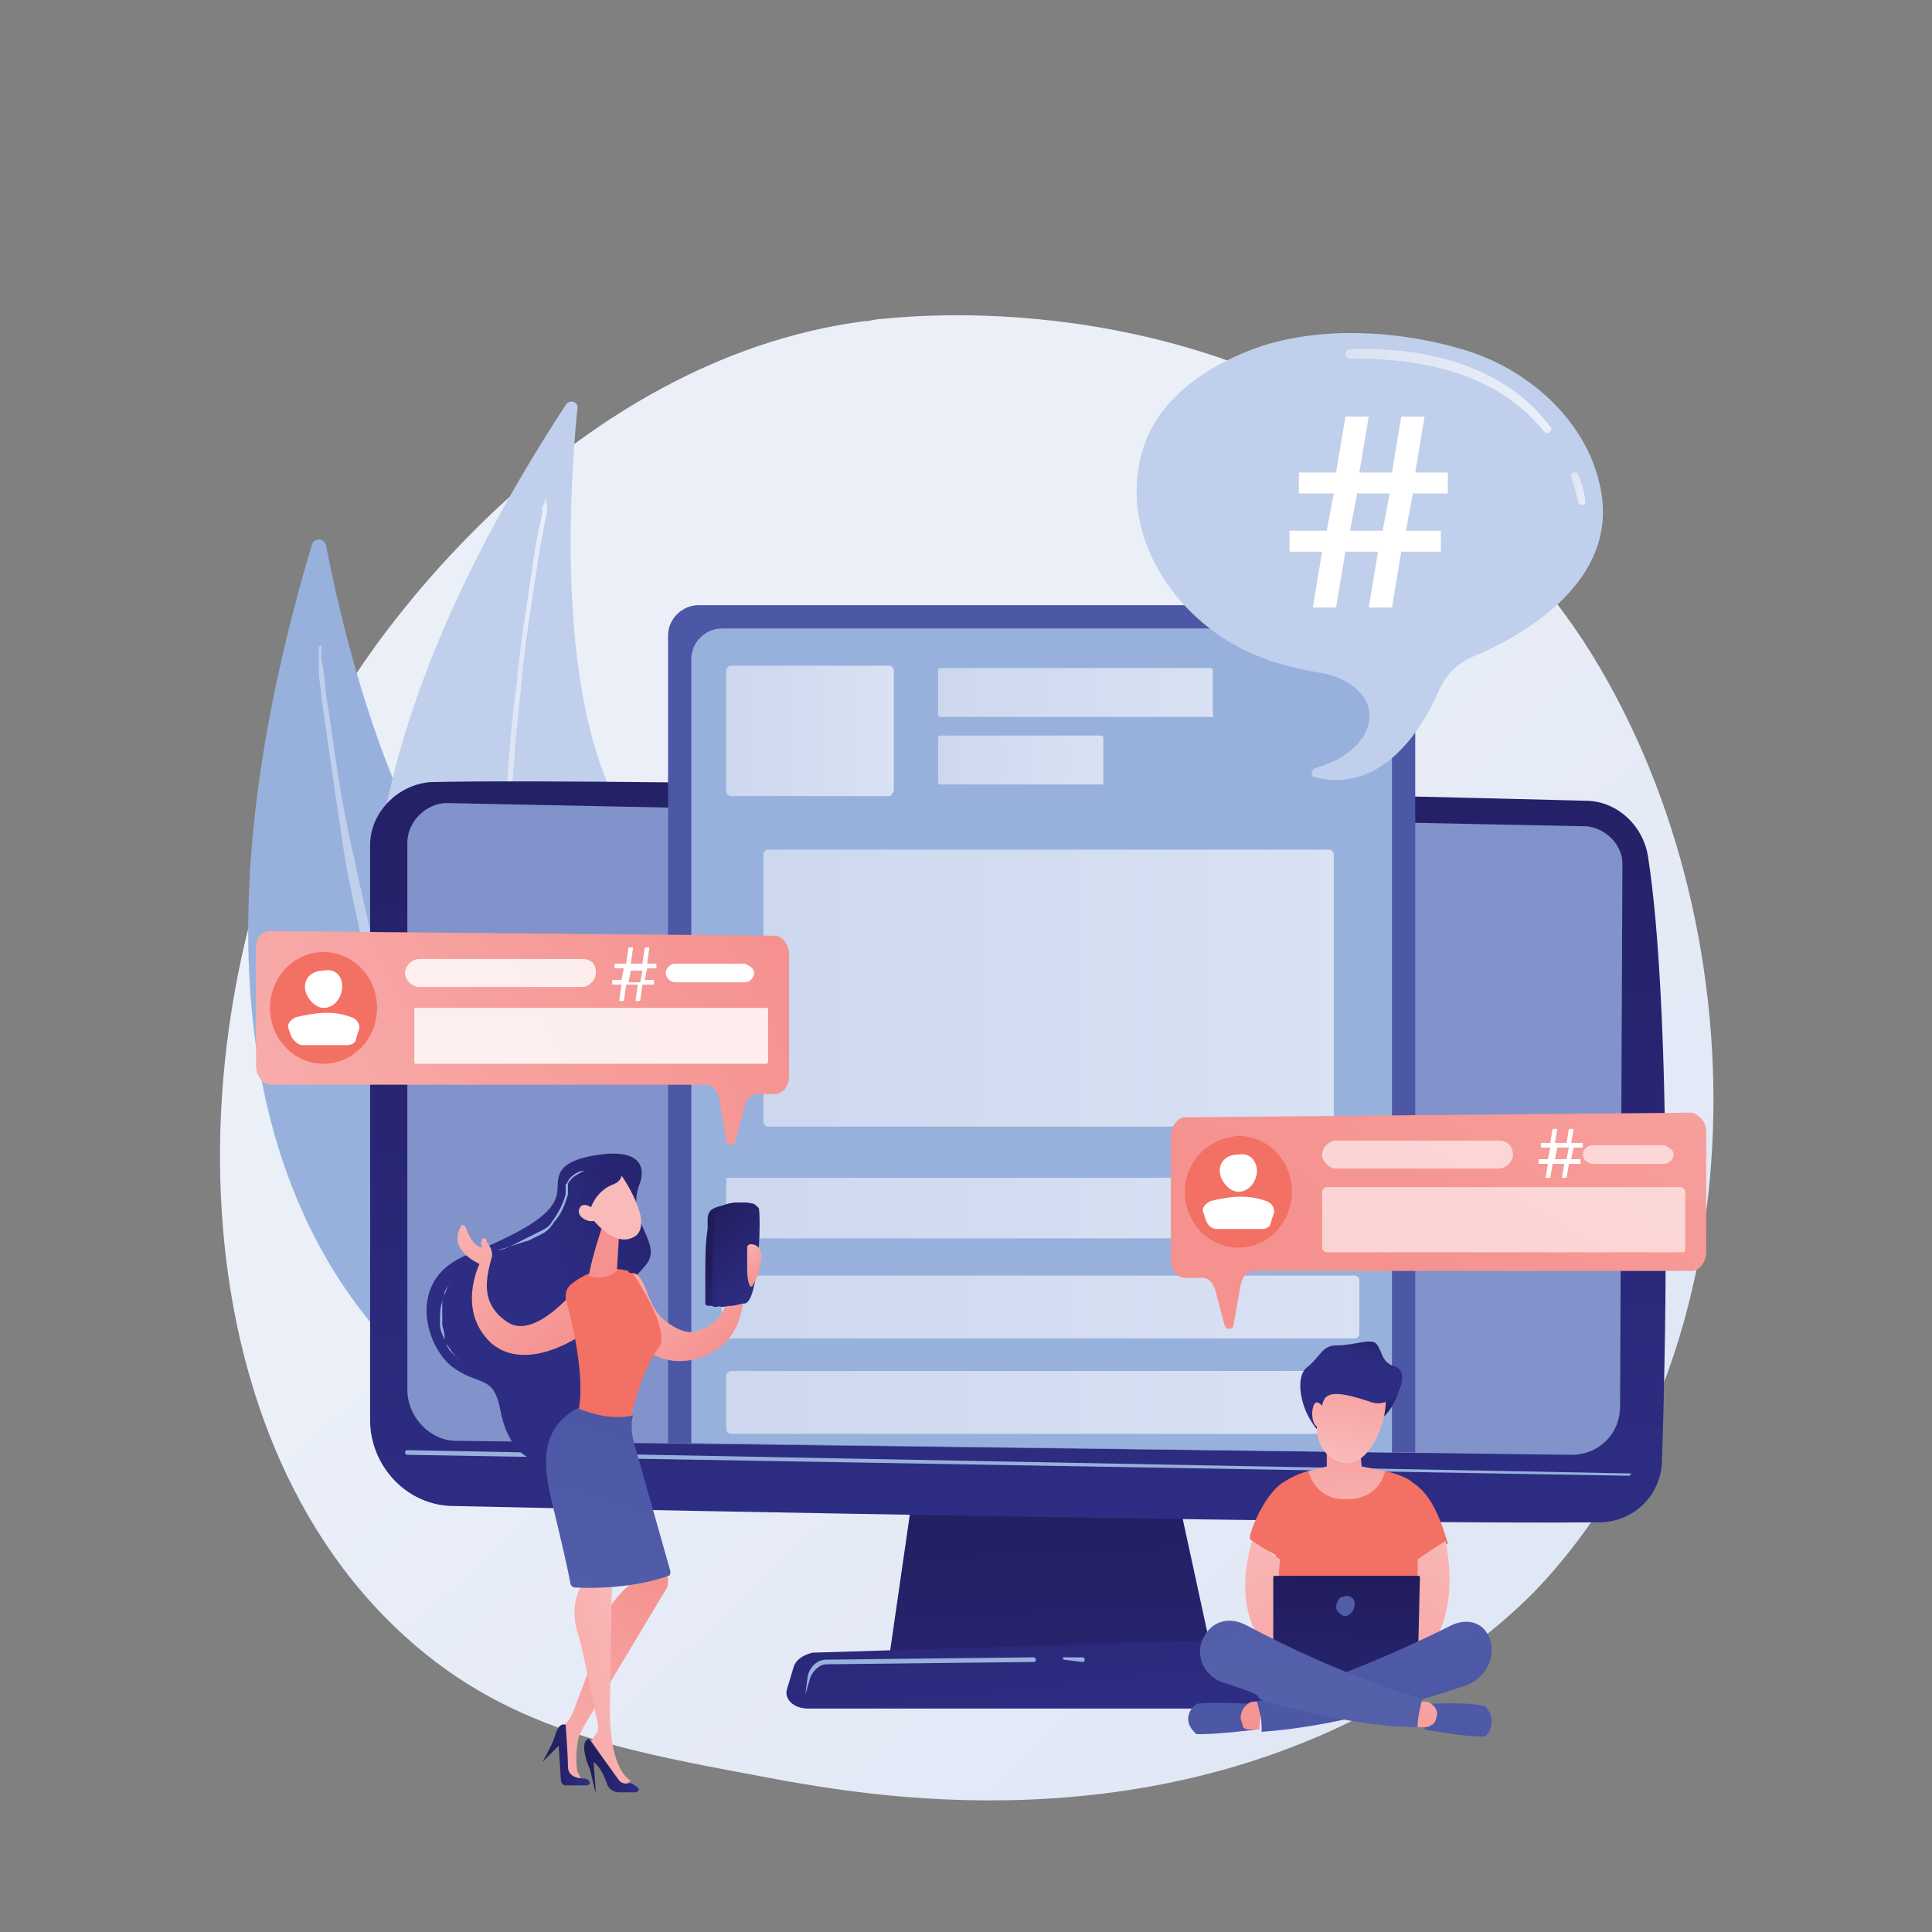 <?xml version="1.0" encoding="utf-8"?>
<!-- Generator: Adobe Illustrator 23.1.0, SVG Export Plug-In . SVG Version: 6.00 Build 0)  -->
<svg version="1.1" id="katman_1" xmlns="http://www.w3.org/2000/svg" xmlns:xlink="http://www.w3.org/1999/xlink" x="0px" y="0px"
	 viewBox="0 0 83 83" style="enable-background:new 0 0 83 83;" xml:space="preserve">
<rect x="0" y="0" width="83" height="83" fill="#808080" stroke="none"/>
<style type="text/css">
	.st0{fill:url(#SVGID_1_);}
	.st1{fill:#98B1DC;}
	.st2{fill:#C0CFEB;}
	.st3{fill:url(#SVGID_2_);}
	.st4{fill:url(#SVGID_3_);}
	.st5{fill:url(#SVGID_4_);}
	.st6{fill:#8193CA;}
	.st7{fill:url(#SVGID_5_);}
	.st8{fill:url(#SVGID_6_);}
	.st9{opacity:0.79;fill:url(#SVGID_7_);}
	.st10{opacity:0.79;fill:url(#SVGID_8_);}
	.st11{opacity:0.79;fill:url(#SVGID_9_);}
	.st12{opacity:0.79;fill:url(#SVGID_10_);}
	.st13{opacity:0.79;fill:url(#SVGID_11_);}
	.st14{opacity:0.79;fill:url(#SVGID_12_);}
	.st15{opacity:0.79;fill:url(#SVGID_13_);}
	.st16{fill:url(#SVGID_14_);}
	.st17{fill:url(#SVGID_15_);}
	.st18{fill:#FFFFFF;}
	.st19{fill:url(#SVGID_16_);}
	.st20{fill:url(#SVGID_17_);}
	.st21{fill:url(#SVGID_18_);}
	.st22{fill:url(#SVGID_19_);}
	.st23{fill:url(#SVGID_20_);}
	.st24{fill:url(#SVGID_21_);}
	.st25{fill:url(#SVGID_22_);}
	.st26{fill:url(#SVGID_23_);}
	.st27{fill:url(#SVGID_24_);}
	.st28{fill:url(#SVGID_25_);}
	.st29{fill:url(#SVGID_26_);}
	.st30{fill:url(#SVGID_27_);}
	.st31{fill:url(#SVGID_28_);}
	.st32{fill:url(#SVGID_29_);}
	.st33{fill:url(#SVGID_30_);}
	.st34{fill:url(#SVGID_31_);}
	.st35{fill:url(#SVGID_32_);}
	.st36{fill:url(#SVGID_33_);}
	.st37{opacity:0.83;fill:#FFFFFF;}
	.st38{fill:url(#SVGID_34_);}
	.st39{fill:url(#SVGID_35_);}
	.st40{fill:url(#SVGID_36_);}
	.st41{fill:url(#SVGID_37_);}
	.st42{fill:url(#SVGID_38_);}
	.st43{fill:url(#SVGID_39_);}
	.st44{fill:url(#SVGID_40_);}
	.st45{fill:url(#SVGID_41_);}
	.st46{fill:url(#SVGID_42_);}
	.st47{fill:url(#SVGID_43_);}
	.st48{fill:url(#SVGID_44_);}
	.st49{fill:url(#SVGID_45_);}
	.st50{fill:url(#SVGID_46_);}
	.st51{fill:url(#SVGID_47_);}
	.st52{fill:url(#SVGID_48_);}
	.st53{fill:url(#SVGID_49_);}
	.st54{fill:url(#SVGID_50_);}
	.st55{fill:url(#SVGID_51_);}
	.st56{opacity:0.6;fill:#FFFFFF;}
</style>
<g>
	<linearGradient id="SVGID_1_" gradientUnits="userSpaceOnUse" x1="79.445" y1="87.687" x2="34.204" y2="39.527">
		<stop  offset="0" style="stop-color:#DBE2F3"/>
		<stop  offset="1" style="stop-color:#EAEFF8"/>
	</linearGradient>
	<path class="st0" d="M65.9,68.4c-1.7,1.7-3.2,2.7-4.3,3.5c-11.2,7.5-23.9,5.3-27.9,4.6c-6.4-1.2-11.7-2-16.3-6.2
		c-10.5-9.5-10-29.2-2-41.5c1-1.5,9-13.3,21.7-15c0.3,0,0.5-0.1,0.8-0.1c2-0.2,14.2-1.3,24.2,7.1c1.4,1.2,3.7,3.4,5.9,6.7
		C75.8,39.5,75.8,58.1,65.9,68.4z"/>
	<g>
		<g>
			<path class="st1" d="M13.4,23.4c0.1-0.3,0.5-0.3,0.6,0c0.6,3.1,2.4,11.1,5.9,15.5c5.6,7.2,8.8,18.5,4.5,23.8
				C24.4,62.8,3.3,57.2,13.4,23.4z"/>
			<path class="st2" d="M13.7,27.8c0,0.1,0,0.2,0,0.3l0,0.3l0,0.5c0,0.3,0.1,0.7,0.1,1c0.1,0.7,0.2,1.4,0.3,2.1
				c0.2,1.4,0.4,2.7,0.6,4.1c0.2,1.4,0.5,2.7,0.8,4.1c0.3,1.3,0.6,2.7,1,4c0.7,2.7,1.6,5.3,2.7,7.9c0.5,1.3,1.1,2.5,1.8,3.8
				c0.7,1.2,1.4,2.4,2.2,3.5c0,0,0.1,0,0.1,0c0,0,0,0,0-0.1l0,0c-0.7-1.2-1.4-2.4-2.1-3.6c-0.6-1.2-1.2-2.5-1.7-3.8
				c-0.5-1.3-1-2.6-1.4-3.9c-0.4-1.3-0.8-2.6-1.2-4c-0.7-2.7-1.3-5.3-1.9-8.1c-0.3-1.4-0.5-2.7-0.7-4.1c-0.1-0.7-0.2-1.4-0.3-2
				l-0.1-1l-0.1-0.5l0-0.3c0-0.1,0-0.2,0-0.2l0,0C13.8,27.7,13.8,27.7,13.7,27.8C13.7,27.7,13.7,27.7,13.7,27.8z"/>
		</g>
		<g>
			<path class="st2" d="M24.3,17.4c0.2-0.3,0.6-0.1,0.5,0.2c-0.3,3-0.8,10.8,1.2,15.8c3.2,8.2,3.1,19.4-2.4,23.1
				C23.7,56.5,5.9,45.6,24.3,17.4z"/>
			<linearGradient id="SVGID_2_" gradientUnits="userSpaceOnUse" x1="21.589" y1="37.199" x2="23.643" y2="37.199">
				<stop  offset="0" style="stop-color:#DBE2F3"/>
				<stop  offset="1" style="stop-color:#EAEFF8"/>
			</linearGradient>
			<path class="st3" d="M23.4,21.5c0,0.1,0,0.2-0.1,0.2L23.3,22l-0.1,0.5c-0.1,0.3-0.1,0.6-0.2,1c-0.1,0.7-0.2,1.3-0.3,2
				c-0.2,1.3-0.4,2.6-0.5,3.9c-0.2,1.3-0.3,2.6-0.4,4c-0.1,1.3-0.2,2.6-0.2,4c-0.1,2.6,0,5.3,0.3,7.9c0.2,1.3,0.3,2.6,0.6,3.9
				c0.3,1.3,0.6,2.6,1,3.8c0,0,0,0,0.1,0c0,0,0,0,0-0.1l0,0c-0.4-1.3-0.7-2.6-0.9-3.8c-0.2-1.3-0.4-2.6-0.5-3.9
				c-0.1-1.3-0.2-2.6-0.3-3.9c0-1.3,0-2.6,0-4c0-2.6,0.2-5.3,0.5-7.9c0.1-1.3,0.3-2.6,0.5-3.9c0.1-0.7,0.2-1.3,0.3-2l0.2-1l0.1-0.5
				l0-0.2C23.5,21.7,23.5,21.6,23.4,21.5l0.1,0C23.5,21.5,23.5,21.4,23.4,21.5C23.4,21.4,23.4,21.4,23.4,21.5z"/>
		</g>
	</g>
	<g>
		<linearGradient id="SVGID_3_" gradientUnits="userSpaceOnUse" x1="44.682" y1="59.951" x2="45.625" y2="82.571">
			<stop  offset="0" style="stop-color:#201B59"/>
			<stop  offset="1" style="stop-color:#2D2D84"/>
		</linearGradient>
		<polygon class="st4" points="39.4,62.9 38.2,71.2 52.1,71.2 50.3,62.9 		"/>
		<linearGradient id="SVGID_4_" gradientUnits="userSpaceOnUse" x1="42.94" y1="18.885" x2="44.039" y2="65.853">
			<stop  offset="0" style="stop-color:#201B59"/>
			<stop  offset="1" style="stop-color:#2D2D84"/>
		</linearGradient>
		<path class="st5" d="M15.9,36.3V61c0,2,1.6,3.7,3.6,3.7c9,0.2,40.6,0.8,49.2,0.7c1.5,0,2.7-1.2,2.7-2.7c0.2-5.7,0.4-19.5-0.6-25.9
			c-0.2-1.3-1.3-2.4-2.7-2.4c-7.6-0.2-41-1-49.6-0.8C17.1,33.7,15.9,34.9,15.9,36.3z"/>
		<path class="st6" d="M17.5,36.2v23.5c0,1.2,1,2.2,2.1,2.2l47.9,0.6c1.2,0,2.1-0.9,2.1-2.1l0.1-23.3c0-0.8-0.7-1.5-1.5-1.6l-49-1
			C18.3,34.5,17.5,35.3,17.5,36.2z"/>
		<path class="st1" d="M70,63.4C70,63.4,70,63.4,70,63.4l-52.5-0.9c0,0-0.1,0-0.1-0.1c0,0,0-0.1,0.1-0.1L70,63.3
			C70.1,63.3,70.1,63.3,70,63.4C70.1,63.4,70.1,63.4,70,63.4z"/>
		<linearGradient id="SVGID_5_" gradientUnits="userSpaceOnUse" x1="43.468" y1="58.766" x2="45.039" y2="73.846">
			<stop  offset="0" style="stop-color:#201B59"/>
			<stop  offset="1" style="stop-color:#2D2D84"/>
		</linearGradient>
		<path class="st7" d="M55.1,73.4H34.7c-0.6,0-1-0.4-0.9-0.8l0.3-1c0.1-0.3,0.4-0.5,0.8-0.6l19.7-0.6c0.4,0,0.8,0.2,0.9,0.5l0.5,1.7
			C56.1,73,55.7,73.4,55.1,73.4z"/>
		<path class="st1" d="M45.7,71.3C45.7,71.3,45.6,71.3,45.7,71.3c-0.1-0.1,0-0.1,0-0.1l0.8,0c0,0,0.1,0,0.1,0.1c0,0,0,0.1-0.1,0.1
			L45.7,71.3L45.7,71.3z"/>
		<path class="st1" d="M34.6,72.8C34.6,72.8,34.6,72.8,34.6,72.8C34.6,72.8,34.5,72.8,34.6,72.8l0.1-0.8c0.1-0.4,0.4-0.7,0.8-0.7
			l8.9-0.1h0c0,0,0.1,0,0.1,0.1c0,0,0,0.1-0.1,0.1l-8.9,0.1c-0.3,0-0.6,0.3-0.7,0.6L34.6,72.8C34.7,72.8,34.6,72.8,34.6,72.8z"/>
		<linearGradient id="SVGID_6_" gradientUnits="userSpaceOnUse" x1="75.287" y1="5.362" x2="63.191" y2="20.913">
			<stop  offset="0" style="stop-color:#5560AB"/>
			<stop  offset="1" style="stop-color:#4C57A6"/>
		</linearGradient>
		<path class="st8" d="M60.8,62.4l-32.1-0.4V27.3c0-0.7,0.6-1.3,1.3-1.3h29.6c0.7,0,1.2,0.6,1.2,1.2L60.8,62.4z"/>
		<path class="st1" d="M59.8,62.4l-30.1-0.4V28.3c0-0.7,0.6-1.3,1.3-1.3h27.6c0.7,0,1.2,0.6,1.2,1.2V62.4z"/>
		<g>
			<linearGradient id="SVGID_7_" gradientUnits="userSpaceOnUse" x1="31.179" y1="31.445" x2="38.339" y2="31.445">
				<stop  offset="0" style="stop-color:#DBE2F3"/>
				<stop  offset="1" style="stop-color:#EAEFF8"/>
			</linearGradient>
			<path class="st9" d="M38.2,34.2h-6.8c-0.1,0-0.2-0.1-0.2-0.2v-5.2c0-0.1,0.1-0.2,0.2-0.2h6.8c0.1,0,0.2,0.1,0.2,0.2V34
				C38.3,34.1,38.3,34.2,38.2,34.2z"/>
			<linearGradient id="SVGID_8_" gradientUnits="userSpaceOnUse" x1="40.293" y1="29.765" x2="52.209" y2="29.765">
				<stop  offset="0" style="stop-color:#DBE2F3"/>
				<stop  offset="1" style="stop-color:#EAEFF8"/>
			</linearGradient>
			<path class="st10" d="M52.1,30.8H40.4c-0.1,0-0.1-0.1-0.1-0.1v-1.9c0-0.1,0.1-0.1,0.1-0.1h11.6c0.1,0,0.1,0.1,0.1,0.1v1.9
				C52.2,30.8,52.1,30.8,52.1,30.8z"/>
			<linearGradient id="SVGID_9_" gradientUnits="userSpaceOnUse" x1="40.293" y1="32.64" x2="47.438" y2="32.64">
				<stop  offset="0" style="stop-color:#DBE2F3"/>
				<stop  offset="1" style="stop-color:#EAEFF8"/>
			</linearGradient>
			<path class="st11" d="M47.3,33.7h-6.9c-0.1,0-0.1-0.1-0.1-0.1v-1.9c0-0.1,0.1-0.1,0.1-0.1h6.9c0.1,0,0.1,0.1,0.1,0.1v1.9
				C47.4,33.7,47.4,33.7,47.3,33.7z"/>
			<linearGradient id="SVGID_10_" gradientUnits="userSpaceOnUse" x1="32.758" y1="42.456" x2="57.305" y2="42.456">
				<stop  offset="0" style="stop-color:#DBE2F3"/>
				<stop  offset="1" style="stop-color:#EAEFF8"/>
			</linearGradient>
			<path class="st12" d="M57.1,48.4H33c-0.1,0-0.2-0.1-0.2-0.2V36.7c0-0.1,0.1-0.2,0.2-0.2h24.1c0.1,0,0.2,0.1,0.2,0.2v11.5
				C57.3,48.3,57.2,48.4,57.1,48.4z"/>
			<linearGradient id="SVGID_11_" gradientUnits="userSpaceOnUse" x1="31.164" y1="51.843" x2="58.454" y2="51.843">
				<stop  offset="0" style="stop-color:#DBE2F3"/>
				<stop  offset="1" style="stop-color:#EAEFF8"/>
			</linearGradient>
			<path class="st13" d="M58.4,53.2H31.3c-0.1,0-0.1,0-0.1-0.1v-2.4c0-0.1,0-0.1,0.1-0.1h27.1c0.1,0,0.1,0,0.1,0.1L58.4,53.2
				C58.5,53.1,58.4,53.2,58.4,53.2z"/>
			<linearGradient id="SVGID_12_" gradientUnits="userSpaceOnUse" x1="31.11" y1="56.199" x2="58.401" y2="56.199">
				<stop  offset="0" style="stop-color:#DBE2F3"/>
				<stop  offset="1" style="stop-color:#EAEFF8"/>
			</linearGradient>
			<path class="st14" d="M58.2,57.5h-27c-0.1,0-0.2-0.1-0.2-0.2V55c0-0.1,0.1-0.2,0.2-0.2h27c0.1,0,0.2,0.1,0.2,0.2v2.3
				C58.4,57.4,58.3,57.5,58.2,57.5z"/>
			<linearGradient id="SVGID_13_" gradientUnits="userSpaceOnUse" x1="31.172" y1="60.263" x2="58.462" y2="60.263">
				<stop  offset="0" style="stop-color:#DBE2F3"/>
				<stop  offset="1" style="stop-color:#EAEFF8"/>
			</linearGradient>
			<path class="st15" d="M58.3,61.6H31.4c-0.1,0-0.2-0.1-0.2-0.2v-2.3c0-0.1,0.1-0.2,0.2-0.2h26.9c0.1,0,0.2,0.1,0.2,0.2v2.3
				C58.5,61.5,58.4,61.6,58.3,61.6z"/>
		</g>
	</g>
	<g>
		<g>
			<path class="st2" d="M68.8,21.2c-0.5-3.1-3.2-5.4-6-6.2c-2.7-0.8-6-1-8.7-0.1c-2,0.7-4.1,2-4.9,4.1c-1.3,3.6,1,7.3,4.2,8.9
				c1,0.5,2.1,0.8,3.3,1c1.3,0.2,2.7,1.2,1.9,2.7c-0.5,0.8-1.4,1.2-2.1,1.4c-0.2,0.1-0.2,0.4,0,0.4c2.9,0.7,4.6-2.1,5.3-3.7
				c0.3-0.7,0.8-1.2,1.5-1.5C65.7,27.2,69.4,24.9,68.8,21.2z"/>
			<linearGradient id="SVGID_14_" gradientUnits="userSpaceOnUse" x1="57.932" y1="16.82" x2="66.668" y2="16.82">
				<stop  offset="0" style="stop-color:#DBE2F3"/>
				<stop  offset="1" style="stop-color:#EAEFF8"/>
			</linearGradient>
			<path class="st16" d="M66.5,18.6c-0.1,0-0.1,0-0.2-0.1c-2.2-2.7-5.7-3.1-8.3-3.1c-0.1,0-0.2-0.1-0.2-0.2c0-0.1,0.1-0.2,0.2-0.2
				c2.6-0.1,6.3,0.4,8.5,3.2C66.7,18.4,66.7,18.5,66.5,18.6C66.6,18.5,66.6,18.5,66.5,18.6z"/>
			<linearGradient id="SVGID_15_" gradientUnits="userSpaceOnUse" x1="67.486" y1="20.933" x2="68.141" y2="20.933">
				<stop  offset="0" style="stop-color:#DBE2F3"/>
				<stop  offset="1" style="stop-color:#EAEFF8"/>
			</linearGradient>
			<path class="st17" d="M68,21.7C68,21.7,68,21.7,68,21.7c-0.1,0-0.2-0.1-0.2-0.1c0,0-0.1-0.5-0.3-1.1c0-0.1,0-0.2,0.1-0.2
				c0.1,0,0.2,0,0.2,0.1c0.3,0.7,0.3,1.1,0.3,1.2C68.2,21.6,68.1,21.6,68,21.7z"/>
		</g>
		<g>
			<path class="st18" d="M60.7,21.2l-0.3,1.6h1.5v0.9h-1.7l-0.4,2.4h-1l0.4-2.4h-1.4l-0.4,2.4h-1l0.4-2.4h-1.4v-0.9H57l0.3-1.6h-1.5
				v-0.9h1.6l0.4-2.4h1l-0.4,2.4h1.4l0.4-2.4h1l-0.4,2.4h1.4v0.9H60.7z M58,22.8h1.4l0.3-1.6h-1.4L58,22.8z"/>
		</g>
	</g>
	<g>
		
			<linearGradient id="SVGID_16_" gradientUnits="userSpaceOnUse" x1="-870.089" y1="48.764" x2="-859.209" y2="53.928" gradientTransform="matrix(-1 -1.500000e-02 -1.500000e-02 1 -834.466 -10.37)">
			<stop  offset="0" style="stop-color:#201B59"/>
			<stop  offset="1" style="stop-color:#2D2D84"/>
		</linearGradient>
		<path class="st19" d="M27.5,50.8c0,0,0.6-1.5-1.7-1.2c-2.3,0.3-1.7,1.2-1.9,1.8c-0.2,0.7-1.1,1.4-3.8,2.5c-2.6,1-1.9,3.8-0.7,4.8
			c1.2,0.9,1.8,0.3,2.1,1.9c0.3,1.6,1.4,2.9,2.8,1.6c1.4-1.4,2.9-3,2.5-5.1c-0.4-2.1,0.1-1.7,0.9-2.7C28.6,53.4,26.8,52.5,27.5,50.8
			z"/>
		
			<linearGradient id="SVGID_17_" gradientUnits="userSpaceOnUse" x1="-912.935" y1="52.787" x2="-917.03" y2="57.82" gradientTransform="matrix(-1 0 0 1 -885.756 0)">
			<stop  offset="0" style="stop-color:#F9BABA"/>
			<stop  offset="1" style="stop-color:#F5928F"/>
		</linearGradient>
		<path class="st20" d="M27,54.8c0.4-0.4,0.7,0.5,0.8,0.7c0.2,0.6,0.5,1.1,1,1.4c0.3,0.2,0.7,0.4,1.1,0.3c1.4-0.4,1.4-1.5,1.4-2.4
			c0-0.2,0.1-0.5,0.3-0.6c0.2-0.1,0.3-0.3,0.3-0.3s0.1,0.3,0,0.4c-0.1,0-0.1,0.1-0.1,0.2c0,0,0,0,0.1,0c0.4-0.1,0,0.6,0,0.6
			s0.4,2.2-1.5,3.1c-0.9,0.4-1.6,0.3-2.1,0.1c-0.2-0.1-0.5-0.2-0.6-0.4c-0.1-0.1-0.1-0.1-0.1-0.1l0,0C26.8,56.8,26.6,55.1,27,54.8z"
			/>
		
			<linearGradient id="SVGID_18_" gradientUnits="userSpaceOnUse" x1="-904.297" y1="51.164" x2="-909.898" y2="58.05" gradientTransform="matrix(-1 0 0 1 -885.756 0)">
			<stop  offset="0" style="stop-color:#F9BABA"/>
			<stop  offset="1" style="stop-color:#F5928F"/>
		</linearGradient>
		<path class="st21" d="M19.8,52.7c0-0.1,0.1-0.1,0.2,0c0.1,0.3,0.3,0.8,0.7,0.9c0,0,0,0,0,0c0,0,0,0,0,0c0,0,0-0.1,0-0.1
			c-0.1-0.1,0-0.2,0-0.2c0,0,0-0.1,0.1-0.1c0,0,0.1,0,0.1,0.1c0,0.1,0.1,0.1,0.1,0.2c0.1,0.1,0.2,0.4,0.1,0.6
			c-0.2,0.8-0.5,1.9,0.7,2.7c1.2,0.8,3-1.5,3-1.5l0.1,2.1c0,0-2.3,1.6-3.8,0.3c-1.5-1.4-0.5-3.4-0.5-3.4S19.2,53.7,19.8,52.7z"/>
		<linearGradient id="SVGID_19_" gradientUnits="userSpaceOnUse" x1="35.319" y1="50.6" x2="29.192" y2="55.548">
			<stop  offset="0" style="stop-color:#F5928F"/>
			<stop  offset="1" style="stop-color:#F37064"/>
		</linearGradient>
		<path class="st22" d="M27,54.6c-0.4-0.1-1.4-0.3-2.5,0.6c-0.2,0.2-0.2,0.4-0.2,0.6c0.3,1,1,4,0.4,5.3c0,0,1.1,1.2,2.3,0.2
			c0,0,0.5-2.4,1.3-3.4c0.5-0.7-0.8-2.7-1.1-3.2C27.1,54.7,27,54.7,27,54.6z"/>
		
			<linearGradient id="SVGID_20_" gradientUnits="userSpaceOnUse" x1="-9482.898" y1="1533.856" x2="-9482.604" y2="1531.765" gradientTransform="matrix(-0.96 0.279 0.279 0.96 -9507.226 1232.319)">
			<stop  offset="0" style="stop-color:#F9BABA"/>
			<stop  offset="1" style="stop-color:#F5928F"/>
		</linearGradient>
		<path class="st23" d="M25.9,52.6c0,0-0.5,1.5-0.6,2.2c0,0,0.6,0.3,1.2-0.2c0,0,0.1-1.5,0.1-1.8L25.9,52.6z"/>
		
			<linearGradient id="SVGID_21_" gradientUnits="userSpaceOnUse" x1="-9484.249" y1="1529.375" x2="-9481.495" y2="1532.542" gradientTransform="matrix(-0.96 0.279 0.279 0.96 -9507.226 1232.319)">
			<stop  offset="0" style="stop-color:#F9BABA"/>
			<stop  offset="1" style="stop-color:#F5928F"/>
		</linearGradient>
		<path class="st24" d="M26.7,50.5c0,0,1.4,2,0.6,2.6c-0.9,0.6-1.9-0.8-1.9-0.8s-0.3-1.1,0-1.5C25.8,50.4,26.7,50.5,26.7,50.5z"/>
		
			<linearGradient id="SVGID_22_" gradientUnits="userSpaceOnUse" x1="-918.392" y1="47.727" x2="-907.512" y2="52.891" gradientTransform="matrix(-1 0 0 1 -885.756 0)">
			<stop  offset="0" style="stop-color:#201B59"/>
			<stop  offset="1" style="stop-color:#2D2D84"/>
		</linearGradient>
		<path class="st25" d="M24.9,50.5C25.2,49.9,26,50,26,50s0.7,0.2,0.7,0.5c0,0.1-0.1,0.3-0.4,0.4c-0.5,0.2-0.9,0.7-1,1.3l0,0.1
			C25.3,52.3,24.7,51.2,24.9,50.5z"/>
		
			<linearGradient id="SVGID_23_" gradientUnits="userSpaceOnUse" x1="-9483.561" y1="1528.776" x2="-9480.807" y2="1531.943" gradientTransform="matrix(-0.96 0.279 0.279 0.96 -9507.226 1232.319)">
			<stop  offset="0" style="stop-color:#F9BABA"/>
			<stop  offset="1" style="stop-color:#F5928F"/>
		</linearGradient>
		<path class="st26" d="M25.7,52.1c0,0-0.6-0.6-0.8-0.2c-0.2,0.4,0.5,0.7,0.7,0.5L25.7,52.1z"/>
		
			<linearGradient id="SVGID_24_" gradientUnits="userSpaceOnUse" x1="5567.509" y1="92.769" x2="5574.08" y2="81.169" gradientTransform="matrix(1 -9.500000e-03 9.500000e-03 1 -5546.443 39.712)">
			<stop  offset="0" style="stop-color:#F9BABA"/>
			<stop  offset="1" style="stop-color:#F5928F"/>
		</linearGradient>
		<path class="st27" d="M28.4,66.4c0,0.1,0.2,1,0.3,1.4c0,0.2,0,0.4-0.1,0.5l-3.6,6c0,0.1-0.1,0.2-0.1,0.2c-0.1,0.3-0.2,1-0.1,1.6
			l0.2,0.4l-0.8-0.2l-0.2-2.1l0.2-0.1c0.2-0.1,0.3-0.3,0.4-0.5c0.3-0.8,1.1-2.8,1.3-3.8c0.2-1.1,1.5-2,1.5-2l-0.2-0.5L28.4,66.4z"/>
		
			<linearGradient id="SVGID_25_" gradientUnits="userSpaceOnUse" x1="5568.941" y1="88.668" x2="5570.862" y2="88.668" gradientTransform="matrix(1 -9.500000e-03 9.500000e-03 1 -5546.443 39.712)">
			<stop  offset="0" style="stop-color:#201B59"/>
			<stop  offset="1" style="stop-color:#2D2D84"/>
		</linearGradient>
		<path class="st28" d="M23.3,75.7c0,0,0.4-0.7,0.5-1c0.1-0.3,0.2-0.7,0.5-0.6c0,0,0.1,1.3,0.1,1.8c0,0.5,0.6,0.5,0.6,0.5
			s0.2,0,0.3,0.1c0.1,0.1,0,0.2-0.1,0.2c-0.2,0-0.5,0-0.9,0c-0.1,0-0.2-0.1-0.2-0.2L24,75L23.3,75.7L23.3,75.7z"/>
		
			<linearGradient id="SVGID_26_" gradientUnits="userSpaceOnUse" x1="5573.678" y1="84.597" x2="5563.851" y2="87.739" gradientTransform="matrix(1 -9.500000e-03 9.500000e-03 1 -5546.443 39.712)">
			<stop  offset="0" style="stop-color:#F9BABA"/>
			<stop  offset="1" style="stop-color:#F5928F"/>
		</linearGradient>
		<path class="st29" d="M26.3,67.4c0,0-0.1,5.4-0.1,6.1c0,0.8,0.1,2.5,0.9,3l-0.3,0.2c0,0-0.4-0.4-0.8-1c-0.5-0.8-0.6-0.9-0.6-0.9
			l0.2-0.3c0.1-0.1,0.1-0.3,0.1-0.4c-0.2-0.8-0.7-3.5-0.9-4c-0.2-0.7-0.2-1.6,0.4-2.3C25.7,66.9,26.3,67.4,26.3,67.4z"/>
		
			<linearGradient id="SVGID_27_" gradientUnits="userSpaceOnUse" x1="5570.722" y1="89.015" x2="5573.012" y2="89.015" gradientTransform="matrix(1 -9.500000e-03 9.500000e-03 1 -5546.443 39.712)">
			<stop  offset="0" style="stop-color:#201B59"/>
			<stop  offset="1" style="stop-color:#2D2D84"/>
		</linearGradient>
		<path class="st30" d="M25.6,77C25.6,77,25.6,76.9,25.6,77c-0.1-0.2-0.2-0.9-0.3-1.1c-0.1-0.2-0.4-1.1,0-1.2c0,0,1.1,1.5,1.3,1.8
			c0.2,0.2,0.5,0.1,0.5,0.1s0.2,0.1,0.3,0.2c0.1,0.1,0,0.2-0.1,0.2l-0.7,0c-0.2,0-0.4-0.1-0.5-0.3c-0.1-0.3-0.3-0.8-0.6-1L25.6,77
			C25.6,76.9,25.6,77,25.6,77L25.6,77z"/>
		<linearGradient id="SVGID_28_" gradientUnits="userSpaceOnUse" x1="23.833" y1="72.2" x2="27.233" y2="61.497">
			<stop  offset="0" style="stop-color:#5560AB"/>
			<stop  offset="1" style="stop-color:#4C57A6"/>
		</linearGradient>
		<path class="st31" d="M27.2,60.8c0,0-0.2,0.5,0.1,1.4l1.5,5.3c0,0.1,0,0.2-0.1,0.2c-0.5,0.2-2,0.6-4,0.5c-0.1,0-0.2-0.1-0.2-0.2
			c-0.1-0.6-0.6-2.7-0.7-3.1c-0.4-1.6-0.8-3.4,1-4.4C25.6,60.8,26.4,61,27.2,60.8z"/>
		<g>
			
				<linearGradient id="SVGID_29_" gradientUnits="userSpaceOnUse" x1="-916.974" y1="54.492" x2="-916.821" y2="58.136" gradientTransform="matrix(-1 0 0 1 -885.756 0)">
				<stop  offset="0" style="stop-color:#201B59"/>
				<stop  offset="1" style="stop-color:#2D2D84"/>
			</linearGradient>
			<path class="st32" d="M30.3,56c0-0.1,0-0.3,0-0.4c0-0.3,0-0.5,0-0.8c0-0.7,0-1.4,0.1-2c0-0.1,0-0.3,0-0.4c0-0.4,0.2-0.5,0.6-0.6
				c0.3-0.1,0.6-0.2,1-0.1c0.1,0,0.2,0.1,0.3,0.2c0.1,0.5,0,4-0.6,4.1c-0.2,0-0.4,0.1-0.6,0.1c-0.2,0-0.4,0.1-0.5,0
				C30.4,56.1,30.3,56.1,30.3,56z"/>
			
				<linearGradient id="SVGID_30_" gradientUnits="userSpaceOnUse" x1="-915.318" y1="51.612" x2="-918.499" y2="55.521" gradientTransform="matrix(-1 0 0 1 -885.756 0)">
				<stop  offset="0" style="stop-color:#201B59"/>
				<stop  offset="1" style="stop-color:#2D2D84"/>
			</linearGradient>
			<path class="st33" d="M30.6,56c0-0.1,0-0.3,0-0.4c0-0.3,0-0.5,0-0.8c0-0.7,0-1.4,0.1-2c0-0.1,0-0.3,0-0.4c0-0.4,0.2-0.5,0.6-0.6
				c0.3-0.1,0.6-0.2,1-0.1c0.1,0,0.2,0.1,0.3,0.2c0.1,0.5,0,4-0.6,4.1c-0.2,0-0.4,0.1-0.6,0.1c-0.2,0-0.4,0.1-0.5,0
				C30.6,56.1,30.6,56.1,30.6,56z"/>
		</g>
		
			<linearGradient id="SVGID_31_" gradientUnits="userSpaceOnUse" x1="-917.315" y1="53.374" x2="-918.551" y2="54.893" gradientTransform="matrix(-1 0 0 1 -885.756 0)">
			<stop  offset="0" style="stop-color:#F9BABA"/>
			<stop  offset="1" style="stop-color:#F5928F"/>
		</linearGradient>
		<path class="st34" d="M32.4,55.1c0,0,0.1-0.1,0.2-0.5c0.1-0.5,0.2-0.7,0-1c-0.2-0.2-0.5-0.2-0.5,0c0,0.2,0,0.6,0,1
			C32.1,54.9,32.2,55.6,32.4,55.1z"/>
		<path class="st1" d="M25.1,50.3c-0.2,0-0.4,0.1-0.6,0.3c-0.1,0.1-0.1,0.2-0.2,0.3l0,0.1l0,0.1c0,0.1,0,0.1,0,0.2
			c-0.1,0.4-0.3,0.8-0.6,1.2c-0.1,0.2-0.3,0.3-0.5,0.4c-0.2,0.1-0.4,0.2-0.6,0.3c-0.2,0.1-0.4,0.2-0.6,0.3c-0.2,0.1-0.4,0.2-0.6,0.2
			c0.4-0.1,0.9-0.3,1.3-0.4c0.2-0.1,0.4-0.2,0.6-0.3c0.2-0.1,0.4-0.3,0.5-0.5c0.3-0.3,0.5-0.8,0.6-1.2c0-0.1,0-0.1,0-0.2l0-0.1
			l0-0.1c0-0.1,0.1-0.2,0.2-0.3C24.7,50.5,24.9,50.4,25.1,50.3z"/>
		<path class="st1" d="M19.4,55c-0.2,0.3-0.3,0.6-0.4,0.9c-0.1,0.3-0.1,0.6-0.1,1c0,0.3,0.2,0.6,0.3,0.9c0,0.1,0.1,0.1,0.1,0.2
			c0,0,0.1,0.1,0.1,0.1l0.1,0.1c0.1,0.1,0.1,0.1,0.2,0.2c0.1,0.1,0.1,0.1,0.2,0.2c-0.2-0.2-0.5-0.5-0.6-0.7
			c-0.1-0.1-0.2-0.3-0.2-0.4C19.1,57.2,19,57,19,56.9c0-0.3,0-0.6,0-0.9c0-0.2,0.1-0.3,0.1-0.5C19.2,55.3,19.3,55.2,19.4,55z"/>
	</g>
	<g>
		<g>
			<linearGradient id="SVGID_32_" gradientUnits="userSpaceOnUse" x1="1.851" y1="54.45" x2="32.128" y2="39.134">
				<stop  offset="0" style="stop-color:#F9BABA"/>
				<stop  offset="1" style="stop-color:#F5928F"/>
			</linearGradient>
			<path class="st35" d="M11,40.7v5.1c0,0.4,0.3,0.8,0.6,0.8h18.7c0.3,0,0.5,0.2,0.6,0.6l0.3,1.8c0,0.2,0.3,0.3,0.4,0l0.4-1.5
				c0.1-0.3,0.3-0.5,0.5-0.5h0.8c0.3,0,0.6-0.3,0.6-0.8V41c0-0.4-0.3-0.8-0.6-0.8L11.6,40C11.2,40,11,40.3,11,40.7z"/>
			<g>
				<linearGradient id="SVGID_33_" gradientUnits="userSpaceOnUse" x1="13.875" y1="25.153" x2="13.875" y2="32.34">
					<stop  offset="0" style="stop-color:#F5928F"/>
					<stop  offset="1" style="stop-color:#F37064"/>
				</linearGradient>
				<ellipse class="st36" cx="13.9" cy="43.3" rx="2.3" ry="2.4"/>
				<g>
					<path class="st18" d="M14.7,42.4c0,0.4-0.3,0.9-0.8,0.9c-0.4,0-0.8-0.5-0.8-0.9c0-0.4,0.3-0.7,0.8-0.7
						C14.4,41.6,14.7,41.9,14.7,42.4z"/>
					<path class="st18" d="M13,44.9h1.9c0.2,0,0.4-0.1,0.4-0.3l0.1-0.3c0.1-0.2,0-0.5-0.3-0.6c-0.8-0.3-1.5-0.2-2.4,0
						c-0.2,0.1-0.4,0.3-0.3,0.5l0.1,0.3C12.6,44.7,12.8,44.9,13,44.9z"/>
				</g>
			</g>
			<path class="st37" d="M25.6,41.8c0,0.3-0.3,0.6-0.6,0.6h-7c-0.3,0-0.6-0.3-0.6-0.6v0c0-0.3,0.3-0.6,0.6-0.6h7
				C25.4,41.2,25.6,41.4,25.6,41.8L25.6,41.8z"/>
			<path class="st37" d="M32.9,45.7h-15c-0.1,0-0.1,0-0.1-0.1v-2.2c0-0.1,0-0.1,0.1-0.1h15c0.1,0,0.1,0,0.1,0.1v2.2
				C33,45.6,33,45.7,32.9,45.7z"/>
		</g>
		<g>
			<g>
				<path class="st18" d="M27.8,41.6l-0.1,0.5h0.4v0.2h-0.5L27.5,43h-0.2l0.1-0.7h-0.5L26.8,43h-0.2l0.1-0.7h-0.4v-0.2h0.4l0.1-0.5
					h-0.4v-0.2h0.5l0.1-0.7h0.2l-0.1,0.7h0.5l0.1-0.7h0.2l-0.1,0.7h0.4v0.2H27.8z M27,42.2h0.5l0.1-0.5h-0.5L27,42.2z"/>
			</g>
			<path class="st18" d="M32.4,41.8c0,0.2-0.2,0.4-0.4,0.4H29c-0.2,0-0.4-0.2-0.4-0.4l0,0c0-0.2,0.2-0.4,0.4-0.4H32
				C32.2,41.5,32.4,41.6,32.4,41.8L32.4,41.8z"/>
		</g>
	</g>
	<g>
		<g>
			<linearGradient id="SVGID_34_" gradientUnits="userSpaceOnUse" x1="57.9" y1="61.219" x2="57.995" y2="59.533">
				<stop  offset="0" style="stop-color:#201B59"/>
				<stop  offset="1" style="stop-color:#2D2D84"/>
			</linearGradient>
			<path class="st38" d="M56.7,59.2c0,0-0.8,0.6-0.8,0.6s0.2,1.3,0.9,1.8c0.8,0.6,2-0.5,2-0.5s0.9,0.2,1.4-1.7
				c0.1-0.4-0.5-0.5-1.3-0.4C57.8,59.2,56.7,59.2,56.7,59.2z"/>
			<linearGradient id="SVGID_35_" gradientUnits="userSpaceOnUse" x1="58.269" y1="52.821" x2="58.033" y2="62.245">
				<stop  offset="0" style="stop-color:#F5928F"/>
				<stop  offset="1" style="stop-color:#F37064"/>
			</linearGradient>
			<path class="st39" d="M55.1,63.7c0.3-0.2,0.7-0.4,1.1-0.5c0.1,0,0.9,0.2,1.4,0.2c0.7,0,1.3-0.3,1.9-0.2c0.5,0.1,1,0.3,1.2,0.5
				c0.8,0.5,1.2,1.6,1.5,2.6C61.7,66.8,61,67,61,67l-0.1,4.9L58,73.3l-3.3-1.7l0.1-4.8c0,0-1-0.5-1.1-0.7
				C53.6,66.1,54.2,64.3,55.1,63.7z"/>
			<linearGradient id="SVGID_36_" gradientUnits="userSpaceOnUse" x1="53.038" y1="65.193" x2="58.516" y2="78.427">
				<stop  offset="0" style="stop-color:#F9BABA"/>
				<stop  offset="1" style="stop-color:#F5928F"/>
			</linearGradient>
			<path class="st40" d="M53.8,66.2c0,0-1.4,3.9,1.8,5.5c0.7-0.1,0.4-1.2,0.4-1.2s-1.4-0.3-1-3.5C54.6,66.7,53.8,66.2,53.8,66.2z"/>
			
				<linearGradient id="SVGID_37_" gradientUnits="userSpaceOnUse" x1="-7857.824" y1="65.165" x2="-7852.346" y2="78.398" gradientTransform="matrix(-1 0 0 1 -7795.074 0)">
				<stop  offset="0" style="stop-color:#F9BABA"/>
				<stop  offset="1" style="stop-color:#F5928F"/>
			</linearGradient>
			<path class="st41" d="M62.1,66.2c0,0,1,4.1-1.8,5.5c-0.7-0.1-0.4-1.2-0.4-1.2s1.1-0.6,1-3.5C61.3,66.7,62.1,66.2,62.1,66.2z"/>
			<linearGradient id="SVGID_38_" gradientUnits="userSpaceOnUse" x1="57.904" y1="66.9" x2="57.619" y2="78.446">
				<stop  offset="0" style="stop-color:#201B59"/>
				<stop  offset="1" style="stop-color:#2D2D84"/>
			</linearGradient>
			<path class="st42" d="M60.9,72h-6.1c-0.1,0-0.1,0-0.1-0.1v-4.1c0-0.1,0-0.1,0.1-0.1h6.1c0.1,0,0.1,0,0.1,0.1L60.9,72
				C61,71.9,61,72,60.9,72z"/>
			<g>
				<linearGradient id="SVGID_39_" gradientUnits="userSpaceOnUse" x1="66.011" y1="64.823" x2="61.942" y2="75.693">
					<stop  offset="0" style="stop-color:#5560AB"/>
					<stop  offset="1" style="stop-color:#4C57A6"/>
				</linearGradient>
				<path class="st43" d="M63.8,73.3c-0.7-0.2-2.4-0.1-2.4-0.1l-0.1,0.2l-0.1,0.9c0,0,1.6,0.3,2.4,0.3c0.1,0,0.2,0,0.2,0
					c0,0,0,0,0.1-0.1C64.2,74.1,64.1,73.6,63.8,73.3z"/>
				<linearGradient id="SVGID_40_" gradientUnits="userSpaceOnUse" x1="63.168" y1="68.445" x2="60.008" y2="77.005">
					<stop  offset="0" style="stop-color:#F9BABA"/>
					<stop  offset="1" style="stop-color:#F5928F"/>
				</linearGradient>
				<path class="st44" d="M60.9,73.1l0.3,0c0.2,0,0.3,0.1,0.4,0.2c0.1,0.1,0.2,0.3,0.1,0.5c0,0.1-0.1,0.3-0.2,0.3
					c-0.1,0.1-0.2,0.1-0.3,0.1l-0.4,0L60.9,73.1z"/>
			</g>
			<g>
				
					<linearGradient id="SVGID_41_" gradientUnits="userSpaceOnUse" x1="-8441.31" y1="-173.94" x2="-8448.278" y2="-161.286" gradientTransform="matrix(-1 -2.000000e-02 -2.000000e-02 1 -8477.908 -87.482)">
					<stop  offset="0" style="stop-color:#5560AB"/>
					<stop  offset="1" style="stop-color:#4C57A6"/>
				</linearGradient>
				<path class="st45" d="M51.4,73.2c0.7-0.1,2.4,0,2.4,0l0.1,0.2l0.1,0.9c0,0-1.6,0.2-2.4,0.2c-0.1,0-0.2,0-0.2,0c0,0,0,0-0.1-0.1
					C50.9,74,51,73.5,51.4,73.2z"/>
				<linearGradient id="SVGID_42_" gradientUnits="userSpaceOnUse" x1="56.837" y1="65.866" x2="53.675" y2="74.43">
					<stop  offset="0" style="stop-color:#F9BABA"/>
					<stop  offset="1" style="stop-color:#F5928F"/>
				</linearGradient>
				<path class="st46" d="M54.2,73.1l-0.3,0c-0.2,0-0.3,0.1-0.4,0.2c-0.1,0.1-0.2,0.3-0.2,0.5c0,0.1,0.1,0.3,0.1,0.4
					c0.1,0.1,0.2,0.1,0.3,0.1l0.4,0L54.2,73.1z"/>
			</g>
			<linearGradient id="SVGID_43_" gradientUnits="userSpaceOnUse" x1="58.435" y1="62.626" x2="59.142" y2="73.465">
				<stop  offset="0" style="stop-color:#5560AB"/>
				<stop  offset="0.246" style="stop-color:#535EAA"/>
				<stop  offset="1" style="stop-color:#4C57A6"/>
			</linearGradient>
			<path class="st47" d="M64,70.4c-0.3-0.8-1.1-0.9-1.8-0.5c0,0-4.3,2.2-8.2,3.2c0.1,0.4,0.2,0.7,0.2,1.1c0,0.1,0,0.2,0,0.2
				c2.9-0.2,6.1-1.1,8.8-2C63.8,72.1,64.3,71.2,64,70.4z"/>
			<linearGradient id="SVGID_44_" gradientUnits="userSpaceOnUse" x1="56.395" y1="71.857" x2="56.237" y2="62.981">
				<stop  offset="0" style="stop-color:#5560AB"/>
				<stop  offset="1" style="stop-color:#4C57A6"/>
			</linearGradient>
			<path class="st48" d="M60.9,74.2c0-0.4,0.1-0.8,0.2-1.2c0,0,0,0,0,0c-0.2-0.1-0.5-0.2-0.9-0.3c-2.7-0.9-4.8-1.9-6.7-2.9
				c-0.8-0.4-1.6-0.1-1.9,0.8c-0.2,0.8,0.3,1.5,1,1.7c2.2,0.7,1,0.5,1.8,0.8C56.3,73.6,58.7,74.2,60.9,74.2
				C60.9,74.3,60.9,74.2,60.9,74.2z"/>
			<linearGradient id="SVGID_45_" gradientUnits="userSpaceOnUse" x1="57.847" y1="66.286" x2="57.774" y2="59.944">
				<stop  offset="0" style="stop-color:#F9BABA"/>
				<stop  offset="1" style="stop-color:#F5928F"/>
			</linearGradient>
			<path class="st49" d="M56.2,63.2c0,0,0.3,1.3,1.7,1.2c1.4,0,1.6-1.2,1.6-1.2L58.5,63l-0.1-1L57,62l0,1L56.2,63.2z"/>
			
				<linearGradient id="SVGID_46_" gradientUnits="userSpaceOnUse" x1="152.22" y1="-594.801" x2="152.447" y2="-600.32" gradientTransform="matrix(0.987 0.161 -0.161 0.987 -188.249 625.357)">
				<stop  offset="0" style="stop-color:#F9BABA"/>
				<stop  offset="1" style="stop-color:#F5928F"/>
			</linearGradient>
			<path class="st50" d="M57.2,58.9c0,0-1.6,3.1,0.3,3.9c1.4,0.5,2.2-2.1,2-2.8c-0.4-1.1-0.7-1-0.7-1L57.2,58.9z"/>
			<linearGradient id="SVGID_47_" gradientUnits="userSpaceOnUse" x1="58.842" y1="55.992" x2="58.198" y2="58.545">
				<stop  offset="0" style="stop-color:#201B59"/>
				<stop  offset="1" style="stop-color:#2D2D84"/>
			</linearGradient>
			<path class="st51" d="M59.9,58.7c0.8,0.2,0.1,2-1.1,1.5c-1.2-0.4-1.7-0.4-1.9-0.1c-0.2,0.3-0.2,1.5-0.6,0.9
				c-0.4-0.6-0.7-1.9-0.1-2.3c0.5-0.4,0.6-0.9,1.2-0.9c0.8,0,1.4-0.3,1.7-0.1C59.4,58,59.3,58.5,59.9,58.7z"/>
			
				<linearGradient id="SVGID_48_" gradientUnits="userSpaceOnUse" x1="-212.09" y1="513.351" x2="-211.734" y2="504.702" gradientTransform="matrix(0.991 -0.133 0.133 0.991 198.877 -473.485)">
				<stop  offset="0" style="stop-color:#F9BABA"/>
				<stop  offset="1" style="stop-color:#F5928F"/>
			</linearGradient>
			<path class="st52" d="M56.8,60.4c0,0-0.3-0.4-0.4,0.1c-0.1,0.4,0.1,1,0.3,0.7C57,60.9,56.8,60.4,56.8,60.4z"/>
		</g>
		<linearGradient id="SVGID_49_" gradientUnits="userSpaceOnUse" x1="57.872" y1="66.021" x2="57.688" y2="74.832">
			<stop  offset="0" style="stop-color:#5560AB"/>
			<stop  offset="1" style="stop-color:#4C57A6"/>
		</linearGradient>
		<path class="st53" d="M58.2,68.9c0,0.2-0.1,0.4-0.3,0.5s-0.4-0.1-0.5-0.3c0-0.2,0.1-0.5,0.3-0.5C57.9,68.5,58.2,68.6,58.2,68.9z"
			/>
	</g>
	<g>
		<g>
			<linearGradient id="SVGID_50_" gradientUnits="userSpaceOnUse" x1="78.642" y1="22.249" x2="59.913" y2="54.524">
				<stop  offset="0" style="stop-color:#F9BABA"/>
				<stop  offset="1" style="stop-color:#F5928F"/>
			</linearGradient>
			<path class="st54" d="M73.3,48.6v5.2c0,0.4-0.3,0.8-0.6,0.8H53.9c-0.3,0-0.5,0.2-0.6,0.6L53,56.9c0,0.2-0.3,0.3-0.4,0l-0.4-1.5
				c-0.1-0.3-0.3-0.5-0.5-0.5h-0.8c-0.3,0-0.6-0.3-0.6-0.8v-5.3c0-0.4,0.3-0.8,0.6-0.8l21.8-0.2C73,47.9,73.3,48.2,73.3,48.6z"/>
			<g>
				<linearGradient id="SVGID_51_" gradientUnits="userSpaceOnUse" x1="57.439" y1="35.107" x2="55.2" y2="43.59">
					<stop  offset="0" style="stop-color:#F5928F"/>
					<stop  offset="1" style="stop-color:#F37064"/>
				</linearGradient>
				<path class="st55" d="M50.9,51.2c0,1.3,1,2.4,2.3,2.4c1.3,0,2.3-1.1,2.3-2.4c0-1.3-1-2.4-2.3-2.4C51.9,48.9,50.9,49.9,50.9,51.2
					z"/>
				<g>
					<path class="st18" d="M54,50.3c0,0.4-0.3,0.9-0.8,0.9c-0.4,0-0.8-0.5-0.8-0.9c0-0.4,0.3-0.7,0.8-0.7C53.7,49.5,54,49.9,54,50.3
						z"/>
					<path class="st18" d="M52.3,52.8h1.9c0.2,0,0.4-0.1,0.4-0.3l0.1-0.3c0.1-0.2,0-0.5-0.3-0.6c-0.8-0.3-1.6-0.2-2.4,0
						c-0.2,0.1-0.4,0.3-0.3,0.5l0.1,0.3C51.9,52.7,52.1,52.8,52.3,52.8z"/>
				</g>
			</g>
			<path class="st56" d="M65,49.6c0,0.3-0.3,0.6-0.6,0.6h-7c-0.3,0-0.6-0.3-0.6-0.6v0c0-0.3,0.3-0.6,0.6-0.6h7
				C64.8,49,65,49.3,65,49.6L65,49.6z"/>
			<path class="st56" d="M72.3,53.8H57c-0.1,0-0.2-0.1-0.2-0.2v-2.4c0-0.1,0.1-0.2,0.2-0.2h15.2c0.1,0,0.2,0.1,0.2,0.2v2.4
				C72.4,53.7,72.4,53.8,72.3,53.8z"/>
		</g>
		<g>
			<g>
				<path class="st18" d="M67.6,49.3l-0.1,0.5h0.4V50h-0.5l-0.1,0.6h-0.2l0.1-0.6h-0.5l-0.1,0.6h-0.2l0.1-0.6h-0.4v-0.2h0.4l0.1-0.5
					h-0.4v-0.2h0.4l0.1-0.6h0.2l-0.1,0.6h0.5l0.1-0.6h0.2l-0.1,0.6H68v0.2H67.6z M66.8,49.8h0.5l0.1-0.5h-0.5L66.8,49.8z"/>
			</g>
			<path class="st56" d="M71.9,49.6c0,0.2-0.2,0.4-0.4,0.4h-3.1c-0.2,0-0.4-0.2-0.4-0.4l0,0c0-0.2,0.2-0.4,0.4-0.4h3.1
				C71.7,49.3,71.9,49.4,71.9,49.6L71.9,49.6z"/>
		</g>
	</g>
</g>
</svg>
